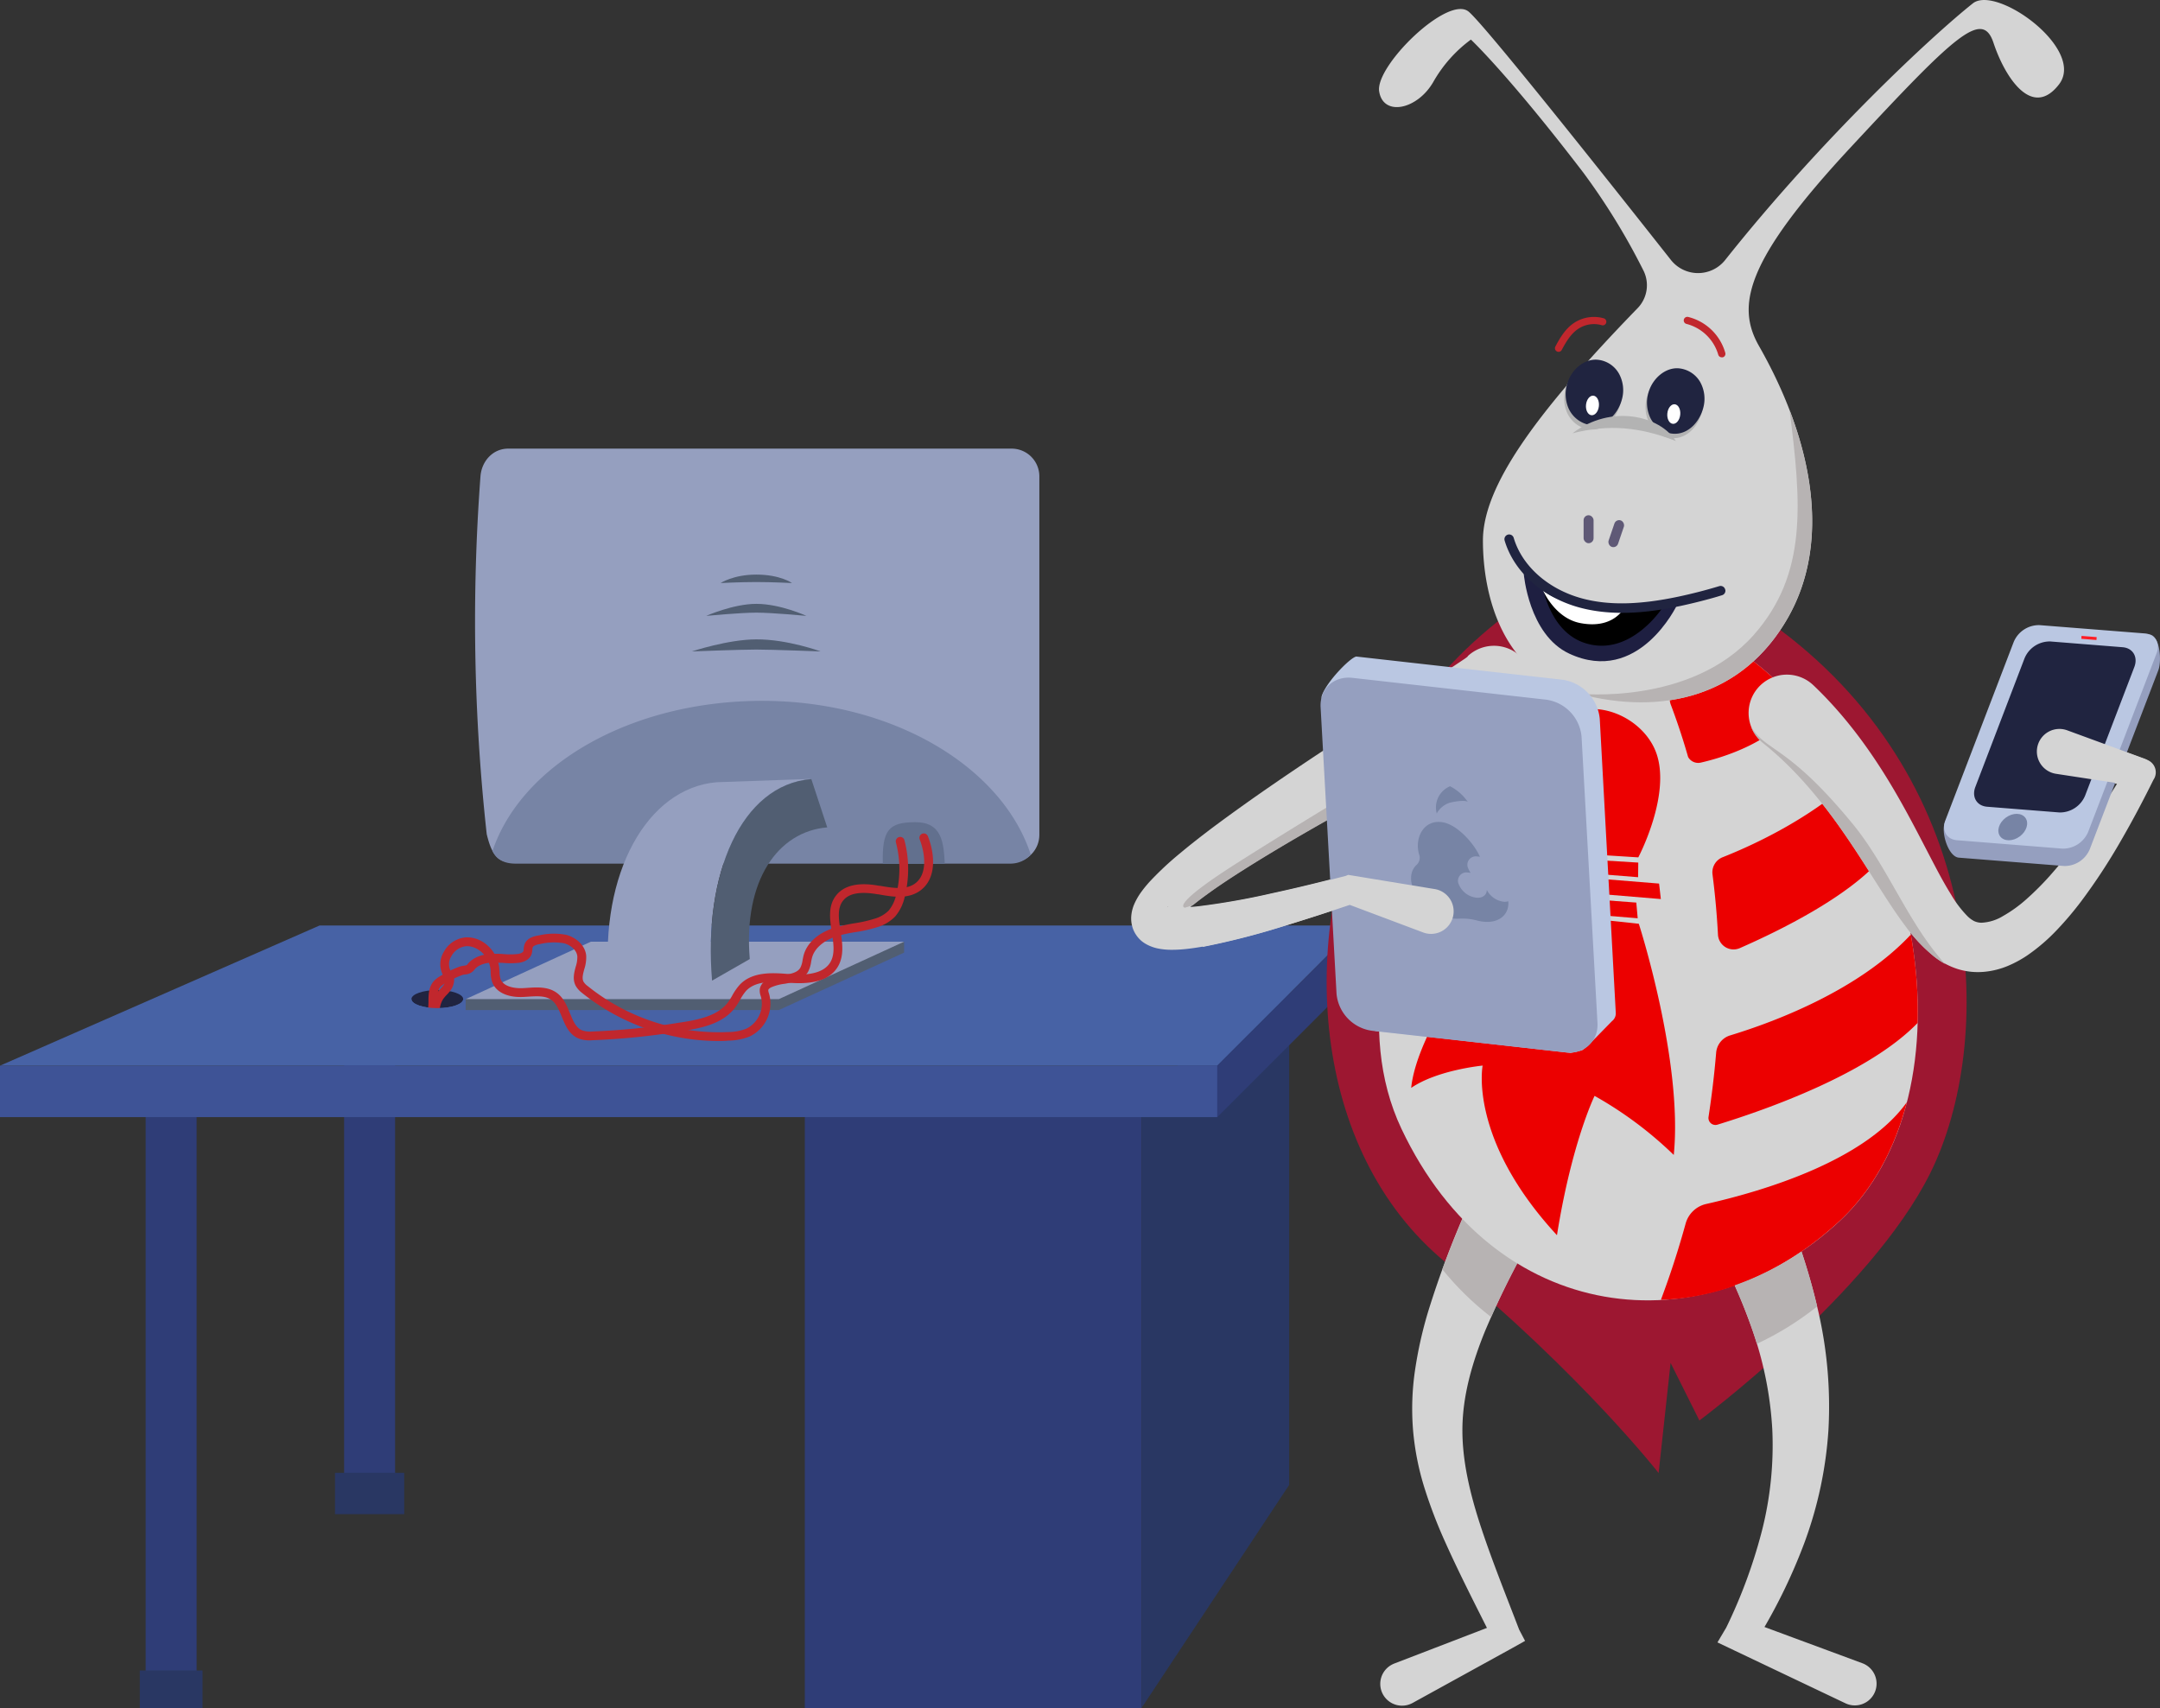 <svg xmlns="http://www.w3.org/2000/svg" viewBox="0 0 600.11 474.56"><rect x="0" y="0" width="600.11" height="474.56" fill="#333333" stroke="none"/><defs><style>.cls-1{fill:#2f3d77;}.cls-2{fill:#293763;}.cls-3{fill:#4762a5;}.cls-4{fill:#3e5396;}.cls-5{fill:#515e72;}.cls-6{fill:#959fbf;}.cls-7{fill:#7784a5;}.cls-8{fill:#202440;}.cls-9{fill:#62708e;}.cls-10{fill:#c1272d;}.cls-11{fill:#9d1731;}.cls-12{fill:#d4d4d4;}.cls-13{fill:#b7b3b3;}.cls-14{fill:#ec0000;}.cls-15{fill:none;}.cls-16{fill:#bac7e2;}.cls-17{fill:#ff1d25;}.cls-18{fill:#b3b3b3;}.cls-19{fill:#fff;}.cls-20{fill:#5f5976;}.cls-21{fill:#1e1f41;}</style></defs><g id="Calque_2" data-name="Calque 2"><g id="Calque_1-2" data-name="Calque 1"><rect class="cls-1" x="223.6" y="306.34" width="93.54" height="168.22"/><rect class="cls-1" x="40.47" y="306.34" width="14.16" height="168.22"/><rect class="cls-1" x="95.61" y="269.88" width="14.16" height="145.03"/><polygon class="cls-2" points="317.15 306.33 358.17 264.29 358.17 412.58 317.15 474.56 317.15 306.33"/><polygon class="cls-3" points="88.78 257.15 377.14 257.15 338.2 296.1 0 296.1 88.78 257.15"/><rect class="cls-4" y="296.1" width="338.2" height="14.29"/><polyline class="cls-1" points="338.2 310.39 377.14 271.44 377.14 257.15 338.2 296.1 338.2 310.39"/><rect class="cls-2" x="93.08" y="409.22" width="19.22" height="11.49"/><rect class="cls-2" x="38.84" y="464.14" width="17.43" height="10.42"/><polygon class="cls-5" points="216.38 280.64 129.38 280.64 129.38 277.61 164.18 264.68 251.19 261.64 251.19 264.68 216.38 280.64"/><polygon class="cls-6" points="216.38 277.61 129.38 277.61 164.18 261.64 251.19 261.64 216.38 277.61"/><path class="cls-6" d="M135.22,231.73c1.77,7.51,4.14,7.93,8.37,7.93H281.08a7.7,7.7,0,0,0,7.68-7.68V132.34a7.7,7.7,0,0,0-7.68-7.69H141.18c-4.23,0-7.37,3.47-7.69,7.69A540.94,540.94,0,0,0,135.22,231.73Z"/><path class="cls-7" d="M211.76,194.73c-36.06,0-66.74,17.41-74.93,41.71,1.33,2.86,4,3.52,6.44,3.52H280.75a7.67,7.67,0,0,0,5.64-2.48C278.4,213,248,194.73,211.76,194.73Z"/><path class="cls-5" d="M192.21,181s10.13-3.35,17.92-3.35C218.74,177.6,228,181,228,181s-13.43-.52-17.91-.52S192.21,181,192.21,181Z"/><path class="cls-5" d="M196.21,171.12s7.53-3.34,13.92-3.34c6.66,0,13.91,3.34,13.91,3.34s-9.43-.9-13.91-.9S196.21,171.12,196.21,171.12Z"/><path class="cls-5" d="M200.21,162s3.53-2.35,9.92-2.35c6.66,0,9.91,2.35,9.91,2.35s-5.43-.28-9.91-.28S200.21,162,200.21,162Z"/><path class="cls-6" d="M169.13,272.45c-2.48-29.57,10.53-53.47,30-55.11l26.27-.92c-19.48,1.63-30.06,26.46-27.58,56Z"/><path class="cls-5" d="M208.31,266.47l-10.48,6c-2.48-29.57,8.1-54.4,27.58-56l4.42,13.42C216.16,231,206.47,244.62,208.31,266.47Z"/><ellipse class="cls-8" cx="121.5" cy="277.6" rx="7.19" ry="2.51"/><path class="cls-9" d="M262.49,240c-.33-5.93-.75-11.62-8.31-11.56-7.17.06-9.17,2.06-8.9,11.56"/><path class="cls-10" d="M199.55,289.24a60.78,60.78,0,0,1-37.83-13.35A6.76,6.76,0,0,1,160,274c-1-1.79-.51-3.69-.06-5.37a8.54,8.54,0,0,0,.46-2.91c-.19-1.9-2.08-3.22-3.75-3.64a16.48,16.48,0,0,0-6.51.2c-.47.08-1.92.31-2.15,1a2.84,2.84,0,0,0-.09.62,4.88,4.88,0,0,1-.24,1.29c-.48,1.26-1.76,2.09-3.62,2.34a23.38,23.38,0,0,1-4.42,0c-.92,0-1.78-.1-2.65-.08-1.42,0-4,.36-5.25,2.09a3.47,3.47,0,0,1-2.49,1.21,5.45,5.45,0,0,0-.74.14,25.29,25.29,0,0,0-4.65,2.27,6.35,6.35,0,0,0-1.47,1c-.81.91-.85,2.46-.89,4v.41a31.59,31.59,0,0,1-.57,5.12,1.62,1.62,0,0,1,.1.18,1.23,1.23,0,0,1-.61,1.62l-2.68,1.2.56-2.4a28.37,28.37,0,0,0,.76-5.79v-.4c0-1.85.1-3.95,1.51-5.53a8,8,0,0,1,2.08-1.53,26.56,26.56,0,0,1,5.11-2.48,9.07,9.07,0,0,1,1.12-.24,2.45,2.45,0,0,0,.9-.23c1.39-1.91,3.93-3,7.15-3.09,1,0,1.91,0,2.84.08a21,21,0,0,0,4,0c.88-.11,1.51-.42,1.65-.79a2.28,2.28,0,0,0,.1-.62,4.56,4.56,0,0,1,.23-1.26c.72-2,3.06-2.36,4.05-2.52a18.31,18.31,0,0,1,7.5-.15c2.47.62,5.27,2.69,5.58,5.76a10.4,10.4,0,0,1-.53,3.78c-.37,1.41-.7,2.62-.18,3.54a4.67,4.67,0,0,0,1.17,1.19,58.18,58.18,0,0,0,39,12.74,14,14,0,0,0,5-.92,7.72,7.72,0,0,0,4.1-8.85l-.07-.23a4.25,4.25,0,0,1-.24-2.07,3.59,3.59,0,0,1,2-2.43,15.4,15.4,0,0,1,4.49-1.29c2.13-.37,4-.7,4.78-2.12a6.47,6.47,0,0,0,.6-2.06c.09-.47.18-.95.31-1.44,1-3.52,4.27-6.34,9-7.71a47.47,47.47,0,0,1,5.1-1.1,37.75,37.75,0,0,0,5.71-1.3A9.11,9.11,0,0,0,246.9,253a10.36,10.36,0,0,0,2.11-4.52,28.94,28.94,0,0,0-.1-14.41,1.22,1.22,0,0,1,.87-1.49,1.2,1.2,0,0,1,1.49.86,31.5,31.5,0,0,1,.11,15.64,12.6,12.6,0,0,1-2.68,5.57,11.46,11.46,0,0,1-4.83,2.92,40.28,40.28,0,0,1-6.07,1.4,42.42,42.42,0,0,0-4.85,1c-3.83,1.12-6.57,3.37-7.31,6-.11.38-.19.79-.27,1.22a8.61,8.61,0,0,1-.88,2.84c-1.39,2.4-4.09,2.89-6.47,3.31a13.21,13.21,0,0,0-3.78,1c-.45.23-.75.51-.79.73a2.52,2.52,0,0,0,.17.9l.08.26A10.12,10.12,0,0,1,208.25,288a16.36,16.36,0,0,1-5.83,1.13C201.46,289.22,200.51,289.24,199.55,289.24Z"/><path class="cls-10" d="M164,289.06a8.43,8.43,0,0,1-3.21-.5c-2.67-1.08-3.71-3.63-4.72-6.1-.77-1.85-1.48-3.61-2.83-4.6-1.7-1.26-4.19-1.09-6.6-.93l-1.15.07c-4.42.23-7.69-1.29-8.73-4.09a9.23,9.23,0,0,1-.44-2.71c0-.32,0-.63-.06-.94-.38-3.56-3.56-6.52-6.74-6.36a5.3,5.3,0,0,0-4.11,2.77,4.16,4.16,0,0,0-.25,4.05,3.35,3.35,0,0,0,.27.45,3.76,3.76,0,0,1,.74,2,5,5,0,0,1-.89,2.84,10,10,0,0,1-1.19,1.43,10.93,10.93,0,0,0-.86,1c-1.07,1.49-1.22,3.52-1.29,5.83l-.09,2.86a1.22,1.22,0,0,1-1.22,1.19h0a1.22,1.22,0,0,1-1.19-1.25l.09-2.88c.07-2.09.16-5,1.75-7.17a10.92,10.92,0,0,1,1.06-1.24,10.34,10.34,0,0,0,.94-1.12,2.57,2.57,0,0,0,.48-1.43,1.83,1.83,0,0,0-.36-.77c-.13-.2-.26-.4-.37-.61a6.55,6.55,0,0,1,.29-6.4,7.66,7.66,0,0,1,6.1-4c4.55-.24,8.78,3.67,9.29,8.54,0,.35.06.7.08,1.06a6.72,6.72,0,0,0,.29,2c.76,2.05,3.76,2.64,6.31,2.5l1.12-.07c2.72-.18,5.8-.38,8.22,1.41,1.89,1.39,2.77,3.55,3.62,5.64s1.67,4.06,3.38,4.75a7.2,7.2,0,0,0,2.83.32,194.65,194.65,0,0,0,24-2.43c5.41-.78,10.92-1.87,13.8-5.82a19.61,19.61,0,0,0,1.11-1.8,15.71,15.71,0,0,1,2-2.88c3.58-3.88,9.58-3.39,14-3,5.88.48,9.66-.64,11.23-3.33,1.33-2.26.88-5.19.41-8.28-.57-3.7-1.16-7.51,1.37-10.49,3.32-3.92,9.64-2.83,11.71-2.47l.17,0c3.57.61,7.26,1.26,9.85-.61,3.48-2.52,2.88-8.18,1.31-12.27a1.22,1.22,0,0,1,2.28-.87c2,5.13,2.44,11.79-2.16,15.12-3.42,2.47-7.82,1.7-11.69,1l-.18,0c-4.72-.82-7.8-.28-9.43,1.64-1.81,2.13-1.33,5.24-.82,8.53s1.06,6.88-.71,9.9c-2.12,3.61-6.55,5.08-13.54,4.52-4.1-.33-9.2-.74-12,2.27a13.37,13.37,0,0,0-1.63,2.43,21,21,0,0,1-1.26,2c-3.43,4.72-9.5,5.95-15.42,6.8a194.25,194.25,0,0,1-24.27,2.46Z"/><path class="cls-3" d="M128.69,277.6c0,1.38-3.22,2.51-7.19,2.51s-7.19-1.13-7.19-2.51h-2.77v14.71h19.93l-2.22-7.12Z"/><path class="cls-11" d="M449.55,151.07c-31.57,17.71-52.39,32.65-68.93,67.27-19.72,41.26-16.88,101.14,21,132.4s59.19,58.53,59.19,58.53l3.33-30.59,8,16s47.55-35.38,64.1-68.65c18.18-36.54,16.13-107.65-41.62-151C459,148.24,449.55,151.07,449.55,151.07Z"/><path class="cls-12" d="M407.75,182.43a8.4,8.4,0,0,1-.68.52l-1,.67L404,185l-4.43,2.89-9,5.79q-9.08,5.82-18.16,11.73c-12.08,7.93-24.1,16-35.84,24.78-2.93,2.22-5.85,4.49-8.73,6.9a87.65,87.65,0,0,0-8.54,8c-.7.79-1.41,1.63-2.12,2.6a17.64,17.64,0,0,0-2.14,3.73,10.44,10.44,0,0,0-.76,3.34,8.49,8.49,0,0,0,.24,2.47,7.9,7.9,0,0,0,1.14,2.55,8,8,0,0,0,1.7,1.84,9.18,9.18,0,0,0,1.64,1,11.5,11.5,0,0,0,2.62.9,19,19,0,0,0,3.86.38c1.14,0,2.19-.05,3.22-.14,2-.18,3.95-.48,5.83-.81a208.92,208.92,0,0,0,21.42-5.43c6.55-2,13-4.07,19.44-6.25l20.22,7.6a6,6,0,0,0,1.19.32,6.27,6.27,0,0,0,2-12.38l-22.37-3.67-1.5-.25-.69.28h0c-6.91,1.8-13.83,3.51-20.75,5a201,201,0,0,1-20.61,3.64c-.73.07-1.47.14-2.19.19,1.71-1.42,3.59-2.84,5.5-4.2,2.79-2,5.69-3.91,8.64-5.79,11.84-7.52,24.27-14.5,36.75-21.36q9.38-5.13,18.86-10.18l9.51-5.1,4.81-2.61,2.47-1.39,1.31-.76c.46-.28.92-.55,1.55-1l1-.64a11.65,11.65,0,0,0,1.25-1,10.69,10.69,0,1,0-14.53-15.69Zm-83.29,69.5.13.07-.22-.07C324.26,251.89,324.26,251.84,324.46,251.93Z"/><path class="cls-13" d="M421,199.12a11.65,11.65,0,0,0,1.25-1,10.61,10.61,0,0,0,3.28-6.12c-12.78,5.13-64.47,36.71-82.39,48.14C324.59,252,329.24,252.2,329.24,252.2l2.19-.69c1.5-1.21,3.11-2.41,4.74-3.58,2.79-2,5.69-3.91,8.64-5.79,11.84-7.52,24.27-14.5,36.75-21.36q9.38-5.13,18.86-10.18l9.51-5.1,4.81-2.61,2.47-1.39,1.31-.76c.46-.28.92-.55,1.55-1Z"/><path class="cls-12" d="M484.37,181.63C535.58,218.88,549,304.05,511.08,339.3s-95.77,29.17-121.71-25.65,37.25-136,37.25-136Z"/><path class="cls-12" d="M425.55,343.65a248.85,248.85,0,0,0-13,26.28c-3.59,8.86-6.13,17.77-6.25,26.79s2.1,18.35,5.21,27.75,6.92,18.83,10.55,28.31l1.65,3.14-3.57,2-27.69,15.25a6.05,6.05,0,0,1-5.84-10.6,7.12,7.12,0,0,1,.74-.35l29.51-11.35-1.91,5.1c-4.53-9.08-9.21-18.08-13.46-27.57a134.66,134.66,0,0,1-5.69-14.85,75.06,75.06,0,0,1-3.22-16.27,73.53,73.53,0,0,1,.59-16.79,113.79,113.79,0,0,1,3.59-16,264.11,264.11,0,0,1,11.11-29.53,9.86,9.86,0,0,1,18.1,7.81c-.13.3-.27.58-.42.86Z"/><path class="cls-12" d="M495.56,334.54a184.24,184.24,0,0,1,9.74,30.37A117.92,117.92,0,0,1,508,397.22a110.87,110.87,0,0,1-6.65,31.35,153.88,153.88,0,0,1-13.85,28l-2.2-6.33,32.12,11.89a6,6,0,0,1-4.2,11.34c-.17-.06-.34-.14-.5-.21l-30.92-14.71-4.64-2.21,2.44-4.12a143,143,0,0,0,10-27.22,96.35,96.35,0,0,0,2.79-27.9A100.49,100.49,0,0,0,487,369.9a163.23,163.23,0,0,0-11.59-25.85A11.17,11.17,0,0,1,495,333.38c.19.36.37.73.52,1.1Z"/><path id="path13" class="cls-14" d="M420.55,209.75c-2.73,6.35-3.72,15.78,3.85,17.19a8.71,8.71,0,0,0,7.63-2.26,12.64,12.64,0,0,0,3.43-6.74c.92-4.38-.26-6.51-1.39-7.57a5.82,5.82,0,0,0-4.18-1.44c.7-1,5.41-2,8.09-1.39,2.22.61,5.43,2.18,5.83,5.94.56,5.37-1.34,8.76-10,22.46l-.31.91,21.67,1.37s9.29-17.56,4.91-29.23c-2.64-7-10.28-12-17.65-12-15,0-21.85,12.61-21.92,12.78"/><polygon id="rect17" class="cls-14" points="431.14 238.2 455.16 239.67 455.11 243.73 427.82 241.56 431.14 238.2"/><polygon id="rect21" class="cls-14" points="424.85 248.56 454.61 250.78 455 255.14 421.74 252.41 424.85 248.56"/><polygon id="rect25" class="cls-14" points="422.43 242.38 460.94 245.5 461.43 249.8 420.01 246.36 422.43 242.38"/><path id="polygon29" class="cls-14" d="M455.31,256.67s12.32,38.15,9.71,64.23a106.35,106.35,0,0,0-22-16.41s-6.34,12.9-10.45,38.71c-24.7-26.74-20.65-47.13-20.65-47.13s-12.55,1.2-19.85,6.2c1.6-16,21.14-42.53,28.22-48.5C432.55,254.06,455.31,256.67,455.31,256.67Z"/><path class="cls-15" d="M474.19,313.38c-1.38,8.29-3,15.75-4.69,22.19,15.22-3.07,47.59-11.48,60.27-29.23a99.43,99.43,0,0,0,3-22.13C518.07,299.43,486.16,309.87,474.19,313.38Z"/><path class="cls-15" d="M477.55,265.86c.21,7.92,0,15.55-.47,22.81,9-2.45,37-11.17,53.59-28.78l.21-.21a134.4,134.4,0,0,0-6.4-23.41C514.26,250.59,484.84,263,477.55,265.86Z"/><path class="cls-14" d="M476.8,292.45c-.52,6.28-1.26,12.25-2.12,17.88a1.94,1.94,0,0,0,2.5,2.15c13.64-4.19,42-14.18,55.6-28.27a122.9,122.9,0,0,0-1.9-24.53h0c-14.79,15.82-38.71,24.51-50.17,28A5.49,5.49,0,0,0,476.8,292.45Z"/><path class="cls-14" d="M468.31,340c-3.11,11.28-6,18.77-6.86,21.16,21.51-.7,38.74-11.77,49.64-21.9,9.16-8.53,15.32-20,18.68-33-11.53,16.15-39.37,24.57-55.76,28.27A7.67,7.67,0,0,0,468.31,340Z"/><path class="cls-14" d="M483.36,263.44c11.4-5,32.73-15.41,41.12-27.17a132.24,132.24,0,0,0-9.42-20c-13,11.88-29.12,19-36.43,21.9a4.51,4.51,0,0,0-2.85,4.75c.73,5.68,1.23,11.27,1.52,16.73A4.34,4.34,0,0,0,483.36,263.44Z"/><path class="cls-14" d="M469,210.32l0,0a3.2,3.2,0,0,0,3.53,1.57c5.83-1.33,20.94-5.72,27.25-16.45a104.81,104.81,0,0,0-15.46-13.85l-.83-.27a58,58,0,0,1-16.43,8.56,4.52,4.52,0,0,0-2.88,5.87Q466.95,203.1,469,210.32Z"/><path class="cls-12" d="M596.52,211.13l-.77-.28L575,203.24a6.17,6.17,0,0,0-1.23-.32,6.28,6.28,0,0,0-1.87,12.41l16.26,2.46q-3.49,5.57-7.22,10.92a152.87,152.87,0,0,1-11.45,14.64,78.91,78.91,0,0,1-6.33,6.34,37.58,37.58,0,0,1-6.7,4.85,12.53,12.53,0,0,1-6,1.84,5.07,5.07,0,0,1-2-.46,7.6,7.6,0,0,1-1.82-1.34,30.64,30.64,0,0,1-4.56-6c-1.52-2.44-3-5.12-4.44-7.87-2.92-5.54-5.85-11.37-9.1-17.17-6.46-11.59-14.31-23.2-24.64-33.06l-.11-.1c-.22-.21-.46-.42-.7-.61a10.64,10.64,0,1,0-13.27,16.64c8.93,7.13,16.57,16.31,23.49,26.52,3.49,5.11,6.8,10.47,10.36,16,1.79,2.77,3.64,5.57,5.78,8.41a43.85,43.85,0,0,0,8,8.48,20.77,20.77,0,0,0,6.47,3.43,18.88,18.88,0,0,0,7.42.76,22.36,22.36,0,0,0,6.59-1.67,31.39,31.39,0,0,0,5.33-2.9,51.45,51.45,0,0,0,8.28-7.13,91,91,0,0,0,6.64-7.84,164,164,0,0,0,10.91-16.6c3.29-5.66,6.33-11.41,9.21-17.22h0a3.53,3.53,0,0,0,.42-.82A3.68,3.68,0,0,0,596.52,211.13Z"/><path class="cls-6" d="M573.49,240.62l-29.27-2.32c-2.87-.23-5-6.91-3.91-9.71l19.62-45.39a7.6,7.6,0,0,1,7.15-4.68l30.1-2.22c2.87.23,3.51,7.25,2.44,10l-19,49.6A7.58,7.58,0,0,1,573.49,240.62Z"/><path class="cls-16" d="M573,235.79l-29.27-2.33c-2.87-.22-4.33-2.7-3.26-5.5l19-49.6a7.59,7.59,0,0,1,7.15-4.67L595.91,176c2.86.23,4.33,2.7,3.26,5.5l-19,49.6A7.58,7.58,0,0,1,573,235.79Z"/><path class="cls-8" d="M572.15,225.74l-20.08-1.59c-2.86-.23-4.33-2.7-3.26-5.5l13.67-35.75a7.58,7.58,0,0,1,7.16-4.67l20.07,1.6c2.87.22,4.34,2.7,3.27,5.5L579.3,221.07A7.57,7.57,0,0,1,572.15,225.74Z"/><ellipse class="cls-7" cx="559.2" cy="229.79" rx="4.35" ry="3.25" transform="translate(-27.59 375.35) rotate(-36.27)"/><rect class="cls-17" x="579.95" y="175.14" width="0.81" height="4.22" transform="translate(357.65 741.72) rotate(-85.45)"/><path class="cls-12" d="M593.06,218.34h0L571.21,215a6.27,6.27,0,1,1,3.1-12.09l20.75,7.61.76.28a3.68,3.68,0,0,1,2.19,4.72,4.52,4.52,0,0,1-.42.82h0"/><path class="cls-13" d="M406.31,338.68c-1.95,4.59-3.83,9.24-5.58,14a80.54,80.54,0,0,0,13.55,13.25c2.19-5,4.66-9.95,7.27-14.88A75.69,75.69,0,0,1,406.31,338.68Z"/><path class="cls-13" d="M500.49,347.74a80.42,80.42,0,0,1-18.56,9.39c1.9,4.21,3.61,8.46,5.06,12.77.39,1.16.76,2.31,1.11,3.48A83.37,83.37,0,0,0,504.85,363C503.64,357.79,502.17,352.71,500.49,347.74Z"/><path class="cls-13" d="M514.87,229.09c-18.29-22.32-24.22-20.16-28.4-27.23a10.54,10.54,0,0,0,3.32,4.58c8.93,7.13,16.57,16.31,23.49,26.52,3.49,5.11,6.8,10.47,10.36,16,1.79,2.77,3.64,5.57,5.78,8.41a43.85,43.85,0,0,0,8,8.48,23.62,23.62,0,0,0,3,2C530.34,256.87,524.35,240.66,514.87,229.09Z"/><path class="cls-12" d="M456.57,75.12A9.14,9.14,0,0,1,455,85.6c-28.14,29-43,49.41-43,64.59,0,16,5.84,37.09,26.49,42.54,23.61,6.23,45.78.69,58.2-21s6.65-49.89-8-75.61c-6.37-11.2-3.77-23.71,25.49-55.19s36.58-38.36,39.68-29,10.64,21.29,18.18,11.53S554.67-4.29,548.11.94c-11,8.72-41.62,37.08-68.79,71.28a9.62,9.62,0,0,1-15.1,0C448.26,52,412.46,6.81,408,3.21c-5.77-4.66-25.94,15.07-24.83,22.17s10.64,5.1,15.07-2.66A37.63,37.63,0,0,1,408.66,11s10.42,9.75,31.26,37A184.1,184.1,0,0,1,456.57,75.12Z"/><path class="cls-13" d="M496.68,171.7c9.58-16.78,8.32-37.39.52-57.75,3.23,25.7,5.08,45.44-9.95,62.45-17.44,19.72-48.77,16.33-48.77,16.33C462.09,199,484.26,193.42,496.68,171.7Z"/><path class="cls-15" d="M483.54,181.36c-4.76-1.55-28.36-8.41-21.12,9.74C462.42,191.1,472.13,189.75,483.54,181.36Z"/><path class="cls-18" d="M440.68,119.16a8,8,0,0,1-5.41-4.77,10.05,10.05,0,0,1,0-7.32c1.24-3.26,4.34-6,7.83-5.92a7.65,7.65,0,0,1,6.24,3.79,9.54,9.54,0,0,1,.83,7.38C449,116.49,445.37,120.26,440.68,119.16Z"/><path class="cls-8" d="M441.08,117.94a8,8,0,0,1-5.41-4.77,10.05,10.05,0,0,1,0-7.32c1.24-3.26,4.34-6,7.83-5.92a7.63,7.63,0,0,1,6.24,3.79,9.52,9.52,0,0,1,.84,7.37C449.42,115.27,445.77,119,441.08,117.94Z"/><ellipse class="cls-19" cx="442.42" cy="112.65" rx="2.73" ry="1.8" transform="translate(286.32 541.67) rotate(-84.29)"/><path class="cls-18" d="M463.28,121.55a8,8,0,0,1-5.41-4.77,10,10,0,0,1,0-7.31c1.24-3.26,4.34-6,7.83-5.92a7.63,7.63,0,0,1,6.24,3.79,9.51,9.51,0,0,1,.84,7.37C471.62,118.88,468,122.66,463.28,121.55Z"/><path class="cls-8" d="M463.69,120.33a8,8,0,0,1-5.42-4.77,10.05,10.05,0,0,1,0-7.32c1.24-3.26,4.34-6,7.82-5.92a7.67,7.67,0,0,1,6.25,3.79,9.58,9.58,0,0,1,.83,7.38C472,117.66,468.37,121.43,463.69,120.33Z"/><ellipse class="cls-19" cx="465.02" cy="115.04" rx="2.73" ry="1.8" transform="translate(304.29 566.31) rotate(-84.29)"/><rect class="cls-20" x="447.66" y="144.37" width="2.77" height="7.77" rx="1.38" transform="translate(826.25 433.46) rotate(-161.18)"/><rect class="cls-20" x="439.96" y="143.17" width="2.77" height="7.77" rx="1.38" transform="translate(882.7 294.1) rotate(180)"/><path class="cls-10" d="M478.38,99.28a1,1,0,0,1-1-.73A12.43,12.43,0,0,0,468.55,90a1,1,0,0,1-.73-1.2,1,1,0,0,1,1.19-.74,14.29,14.29,0,0,1,10.33,10,1,1,0,0,1-.7,1.22A1.17,1.17,0,0,1,478.38,99.28Z"/><path class="cls-10" d="M433,97.76a1,1,0,0,1-.46-.12,1,1,0,0,1-.42-1.34c1.24-2.34,2.77-5,5.26-6.62a10,10,0,0,1,8.26-1.22,1,1,0,0,1-.58,1.91,7.89,7.89,0,0,0-6.58,1c-2.1,1.39-3.47,3.77-4.6,5.89A1,1,0,0,1,433,97.76Z"/><path class="cls-18" d="M465.59,122.54c-9.92-3.92-18.62-4.72-28.71-2.15C447.67,112.19,461.15,115.5,465.59,122.54Z"/><path class="cls-21" d="M436,181.62c-11.31-5.25-12.66-22.23-12.66-22.23s11.26,9.15,26.48,9.65c5.18.16,16.05-.84,16.05-.84S455.22,190.54,436,181.62Z"/><path d="M440.18,178.61c-10.18-3.42-11.82-16.91-11.82-16.91a38.7,38.7,0,0,0,21.06,7.67c4.12.14,12.66-.79,12.66-.79S453,182.91,440.18,178.61Z"/><path class="cls-19" d="M439,173.11c-7-1.37-10.27-9-10.27-9a17.05,17.05,0,0,0,9.3,3.39c1.82.06,13.21,1.38,13.21,1.38S448.34,174.94,439,173.11Z"/><path class="cls-8" d="M479.34,163.84a1.31,1.31,0,0,1-.9,1.54c-.87.27-1.73.53-2.59.77q-4.43,1.24-8.94,2.21c-7.19,1.52-17.92,3.22-28.13.43s-18.18-9.91-20.75-18.6a1.32,1.32,0,0,1,.89-1.64h0a1.32,1.32,0,0,1,1.63.89c2.31,7.82,9.55,14.25,18.91,16.81,7.35,2,15.89,1.85,26.88-.48q5.73-1.22,11.31-2.91a1.31,1.31,0,0,1,1.67,1Z"/><path class="cls-16" d="M436.34,292.56l-53.7-6.05a12.13,12.13,0,0,1-10.47-10.87l-5-82.1c1.08-3.83,8-10.91,9.66-11.12L434,188.85a12.14,12.14,0,0,1,10.46,10.88l4.45,81.7a2.72,2.72,0,0,1-1.05,2.29l-6.8,6.95c-1.87,1.45-.88.95-3.18,1.61Z"/><path class="cls-6" d="M435,292.4l-53.81-6a11.44,11.44,0,0,1-9.86-10.25l-4.43-79.66c-.28-5.06,3.69-8.73,8.83-8.15l53.81,6.06a11.43,11.43,0,0,1,9.86,10.24l4.43,79.67C444.07,289.32,440.1,293,435,292.4Z"/><path class="cls-7" d="M418,250.57a6.11,6.11,0,0,1-4.92-3.3c0,1.32-1.06,2.23-2.68,2.17a6,6,0,0,1-5.07-3.64,2.33,2.33,0,0,1,2.46-3.37,4.61,4.61,0,0,1,.82.11,5.09,5.09,0,0,1-.67-1.2,2.33,2.33,0,0,1,2.46-3.37,5,5,0,0,1,.77.09c-1.57-3.63-6.14-8.77-10.16-9.56-5.36-1.05-8.09,4.23-6.76,8.84v0a2.68,2.68,0,0,1-.58,2.87c-1.61,1.42-2.14,3.77-1.1,6.54,1.48,3.93,5.84,7.47,10.26,8.32a10.14,10.14,0,0,0,2.58.18,15.67,15.67,0,0,1,5,.52,11.52,11.52,0,0,0,2.64.38c3.86.05,6.29-2.34,6-5.74A3.42,3.42,0,0,1,418,250.57Z"/><path class="cls-7" d="M402.86,218.46a13.29,13.29,0,0,1,5,4.44c-.55-.85-4.83,0-5.32.22a6.33,6.33,0,0,0-3.37,2.9A6.38,6.38,0,0,1,402.86,218.46Z"/><path class="cls-12" d="M398.44,247l-22.36-3.67-1.51-.25-.68.28h0c-6.9,1.79-13.83,3.51-20.75,5a200.7,200.7,0,0,1-20.6,3.63l1.6,11.11a208.92,208.92,0,0,0,21.42-5.43c6.55-2,13-4.07,19.44-6.25l20.23,7.6A6.27,6.27,0,1,0,398.44,247Z"/></g></g></svg>